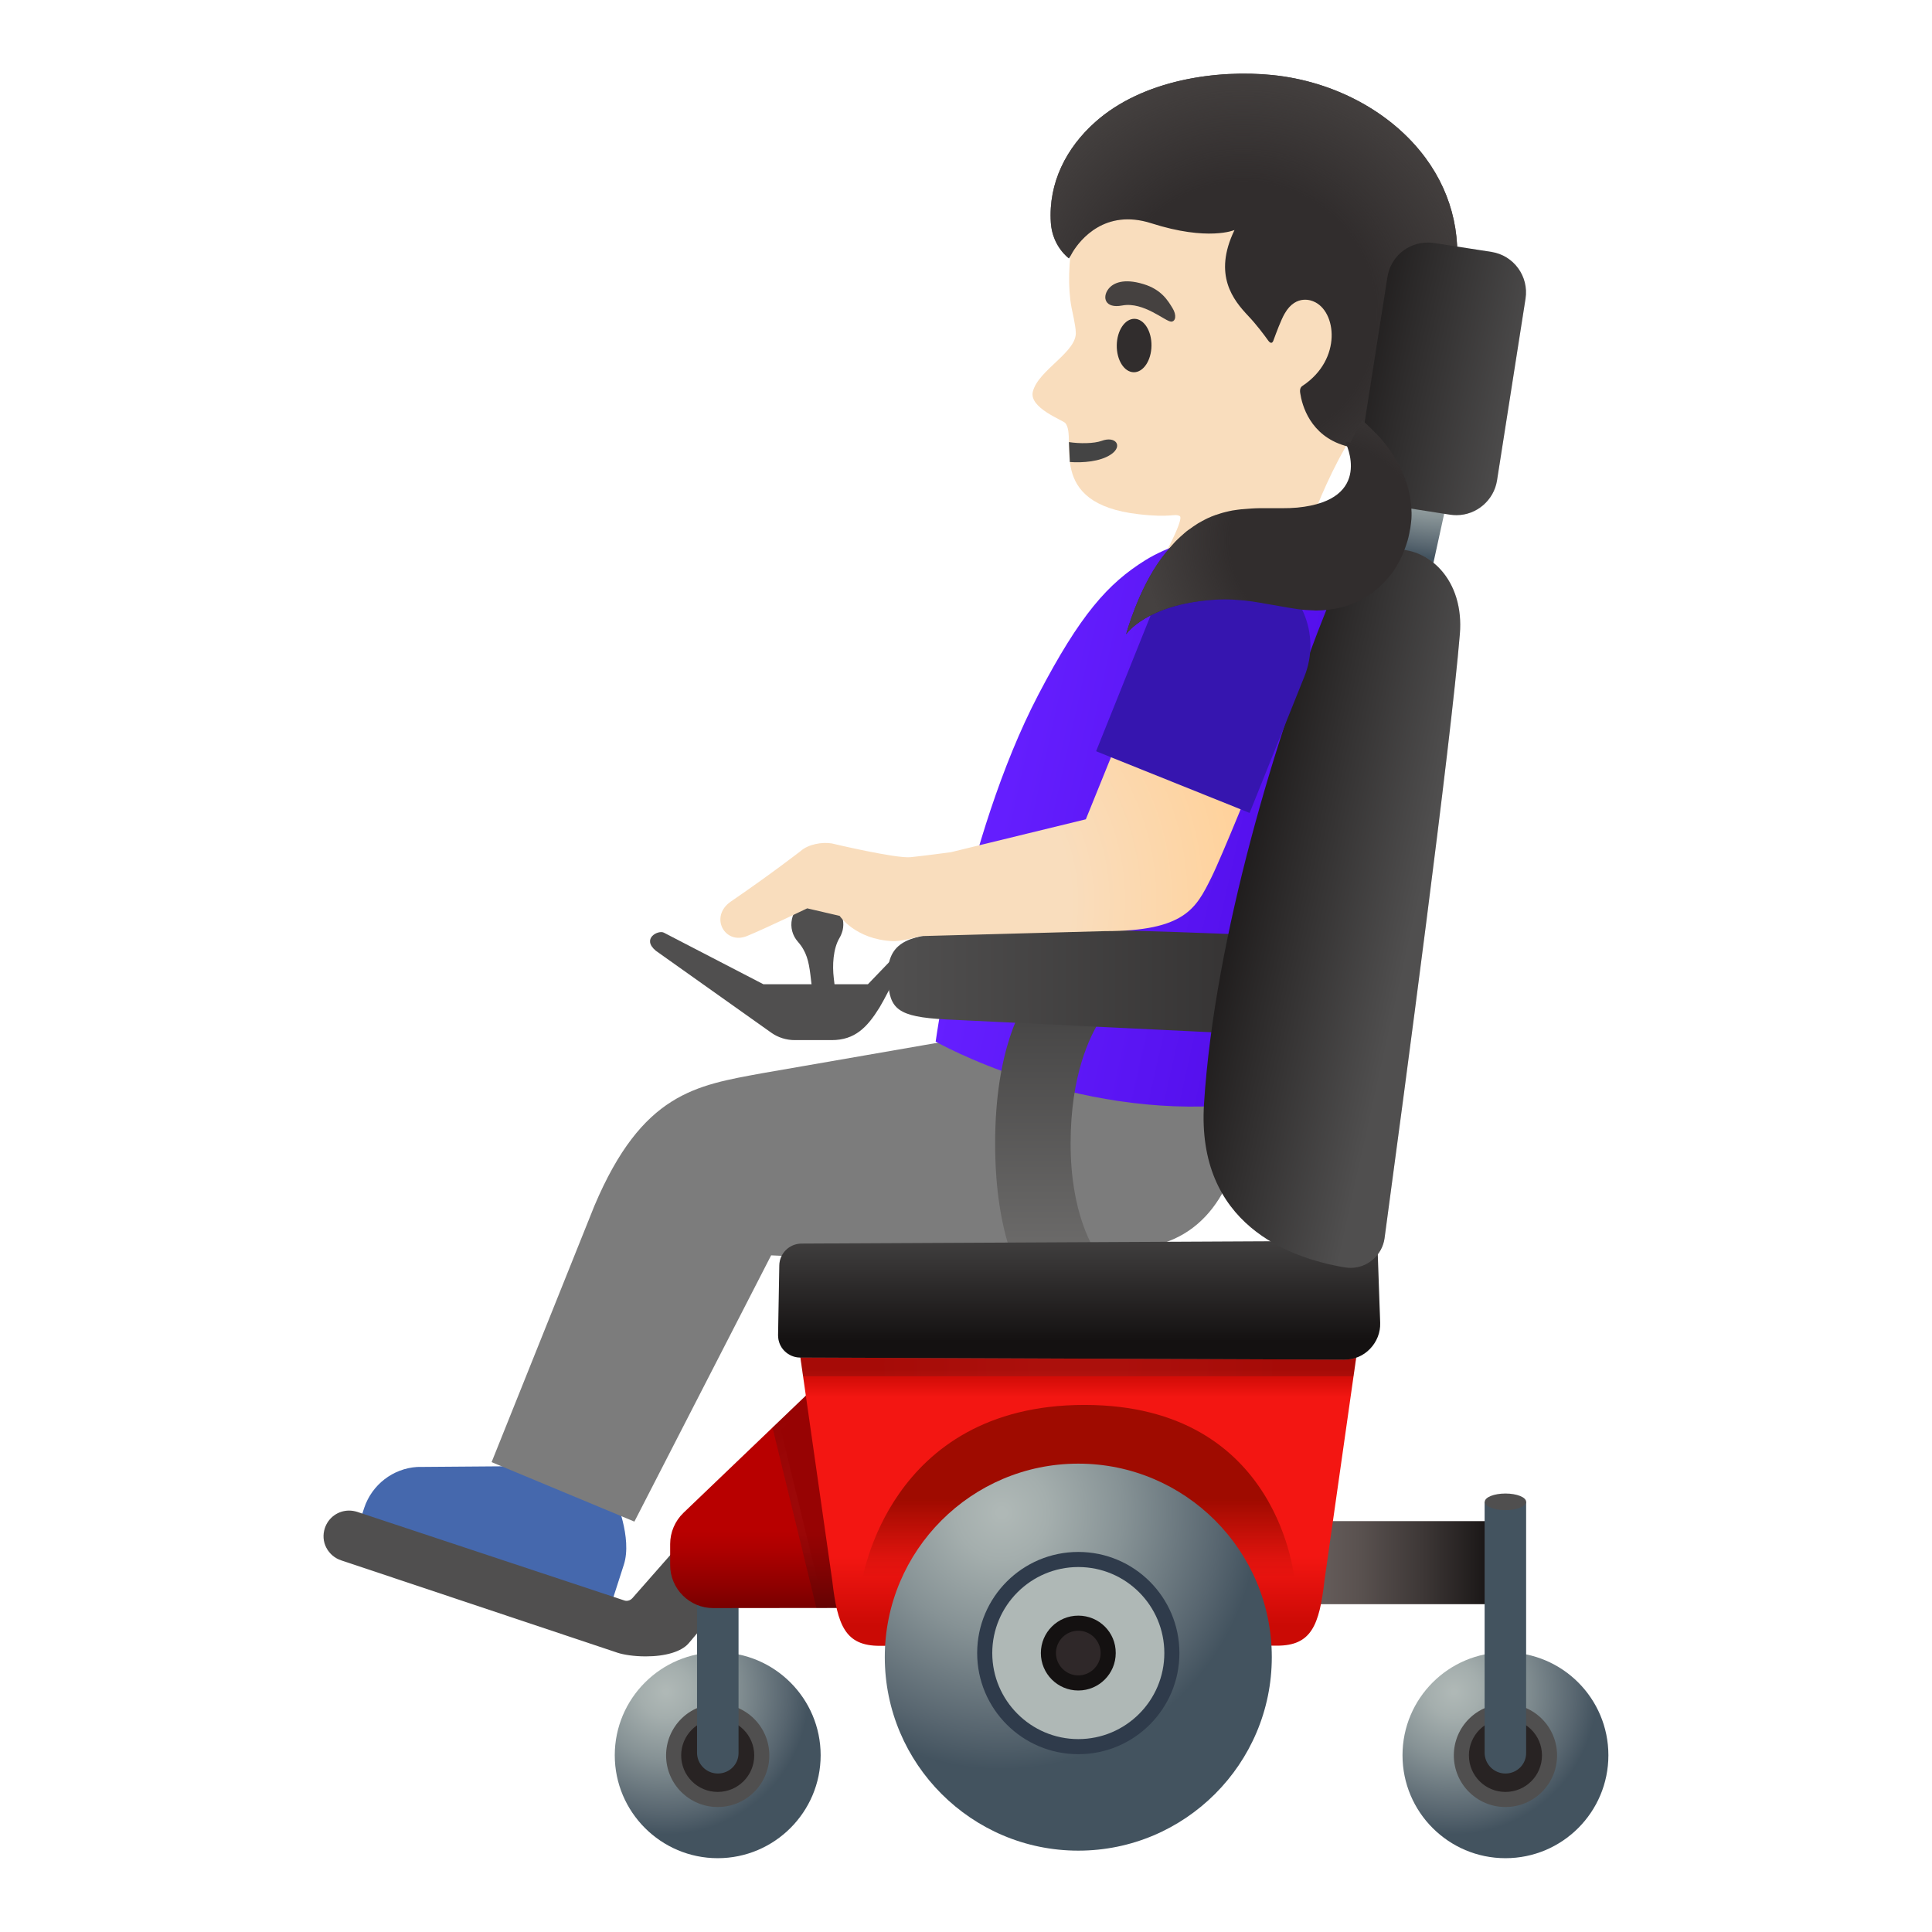 <?xml version="1.0" encoding="utf-8"?>
<!-- Generator: Adobe Illustrator 24.1.2, SVG Export Plug-In . SVG Version: 6.00 Build 0)  -->
<svg version="1.1" id="Layer_1" xmlns="http://www.w3.org/2000/svg" xmlns:xlink="http://www.w3.org/1999/xlink" x="0px" y="0px"
	 viewBox="0 0 128 128" style="enable-background:new 0 0 128 128;" xml:space="preserve">
<g id="face_1_">
	<path id="head" style="fill:#F9DDBD;" d="M93.39,13.48c-2.37-4.24-8-7.71-12.82-7.14c-5.4,0.64-8.46,4.37-9.44,9.23
		c-0.36,1.76-0.38,3.53-0.14,4.8c0.03,0.15,0.28,1.26,0.28,1.6c0.14,1.33-2.47,2.52-2.84,3.97c-0.28,1.08,1.98,1.89,2.15,2.09
		c0.85,1.02-1.39,5.33,4.87,6.04c2.18,0.25,2.35-0.07,2.71,0.12c0.36,0.19-1.51,3.54-1.51,3.54l9.83-2.05c0,0,1.93-6.33,5.5-9.91
		C95.15,22.59,94.91,16.21,93.39,13.48z"/>
	<path id="mouth_1_" style="fill:#444444;" d="M70.82,29.29c0.71,0.11,1.66,0.1,2.16-0.08c0.93-0.35,1.45,0.34,0.62,0.9
		c-0.72,0.48-1.86,0.56-2.72,0.5L70.82,29.29z"/>
	
		<ellipse id="eye_1_" transform="matrix(0.014 -1 1 0.014 51.197 97.692)" style="fill:#312D2D;" cx="75.12" cy="22.89" rx="1.77" ry="1.15"/>
	<path id="eyebrow_1_" style="fill:#454140;" d="M74.35,20.24c-1.15,0.22-1.34-0.55-0.91-1.1c0.32-0.41,1.03-0.71,2.31-0.32
		c1.21,0.36,1.64,1.12,1.93,1.59s0.21,0.89-0.08,0.9C77.21,21.31,75.77,19.97,74.35,20.24z"/>
	<g id="hairGroup">
		<path id="hair_2_" style="fill:#312D2D;" d="M94.44,10.46c-2.24-3.03-6.04-5.08-10.16-5.49c-3.58-0.36-8.54,0.28-11.72,3.12
			c-1.91,1.7-3.11,4.02-2.94,6.66c0.1,1.59,1.2,2.37,1.2,2.37l0.08-0.13l0,0c0,0,0.01-0.02,0.03-0.05l0.14-0.25
			c0.5-0.81,2.14-2.88,5.2-1.9c3.78,1.21,5.52,0.45,5.52,0.45c-1.45,2.99-0.06,4.66,0.9,5.68c0.55,0.58,1.05,1.25,1.33,1.64
			c0.15,0.21,0.28,0.2,0.35-0.01c0.18-0.49,0.5-1.36,0.74-1.77c0.78-1.37,1.9-0.81,1.91-0.81c1.53,0.62,1.92,3.84-0.72,5.59
			c-0.06,0.04-0.21,0.14-0.16,0.47c0.12,0.81,0.65,2.82,2.97,3.5c0.31,0.09,0.58,0.15,0.83,0.18c1.32,0.15,2.08-0.36,2.28-1.34
			c0.43-2.14,0.93-2.74,1.65-3.64c0.83-1.04,1.78-2.22,2.45-5.57C96.95,15.99,96.3,12.98,94.44,10.46z"/>
		
			<radialGradient id="hairHighlights_3_" cx="82.369" cy="109.146" r="16.681" gradientTransform="matrix(1 0 0 -1 0 130)" gradientUnits="userSpaceOnUse">
			<stop  offset="0.526" style="stop-color:#454140;stop-opacity:0"/>
			<stop  offset="1" style="stop-color:#454140"/>
		</radialGradient>
		<path id="hairHighlights_2_" style="fill:url(#hairHighlights_3_);" d="M94.44,10.46c-2.24-3.03-6.04-5.08-10.16-5.49
			c-3.58-0.36-8.54,0.28-11.72,3.12c-1.91,1.7-3.11,4.02-2.94,6.66c0.1,1.59,1.2,2.37,1.2,2.37l0.08-0.13l0,0
			c0,0,0.01-0.02,0.03-0.05l0.14-0.25c0.5-0.81,2.14-2.88,5.2-1.9c3.78,1.21,5.52,0.45,5.52,0.45c-1.45,2.99-0.06,4.66,0.9,5.68
			c0.55,0.58,1.05,1.25,1.33,1.64c0.15,0.21,0.28,0.2,0.35-0.01c0.18-0.49,0.5-1.36,0.74-1.77c0.78-1.37,1.9-0.81,1.91-0.81
			c1.53,0.62,1.92,3.84-0.72,5.59c-0.06,0.04-0.21,0.14-0.16,0.47c0.12,0.81,0.65,2.82,2.97,3.5c0.31,0.09,0.58,0.15,0.83,0.18
			c1.32,0.15,2.08-0.36,2.28-1.34c0.43-2.14,0.93-2.74,1.65-3.64c0.83-1.04,1.78-2.22,2.45-5.57C96.95,15.99,96.3,12.98,94.44,10.46
			z"/>
	</g>
</g>
<g id="shoe_1_">
	<path style="fill:#4568AD;" d="M39.05,107.04c0.6,0.19,1.24-0.14,1.43-0.73l0.85-2.64c0.58-1.79-0.58-4.42-0.58-4.42l-6.57-2.11
		l-6.54,0.05c-1.61,0.1-3,1.18-3.51,2.71l-0.39,1.19c-0.17,0.52,0.12,1.08,0.64,1.25L39.05,107.04z"/>
</g>
<g id="pants_1_">
	<path style="fill:#7C7C7C;" d="M82.26,65.54H63.79L62.61,69l-12.15,2.11c-4.32,0.8-7.91,1.28-11.08,8.78l-6.81,16.98l9.46,3.94
		l9.06-17.64c0,0,15.1,0.78,24.63-0.51C85.22,81.38,82.26,65.54,82.26,65.54z"/>
</g>
<g id="shirt_1_">
	
		<linearGradient id="SVGID_1_" gradientUnits="userSpaceOnUse" x1="66.597" y1="77.791" x2="87.009" y2="77.791" gradientTransform="matrix(0.976 0.217 0.217 -0.976 -16.2 112.73)">
		<stop  offset="0" style="stop-color:#651FFF"/>
		<stop  offset="0.705" style="stop-color:#5914F2"/>
		<stop  offset="1" style="stop-color:#530EEB"/>
	</linearGradient>
	<path style="fill:url(#SVGID_1_);" d="M61.99,69.01c0,0,1.85-13.5,6.8-22.98c2.78-5.32,4.62-7.38,7.1-8.92
		c2.83-1.76,8.75-2.92,11.1-0.12c2.32,2.76,1.66,4.01,1.24,7.04L81.7,73.2C71,74.15,61.99,69.01,61.99,69.01z"/>
</g>
<g id="automated_x5F_wheelchair_1_">
	
		<linearGradient id="SVGID_2_" gradientUnits="userSpaceOnUse" x1="92.288" y1="100.665" x2="92.288" y2="106.166" gradientTransform="matrix(1 0 0 1 0 0.11)">
		<stop  offset="0" style="stop-color:#BFBEBE"/>
		<stop  offset="0.4" style="stop-color:#212121;stop-opacity:0"/>
		<stop  offset="0.6" style="stop-color:#212121;stop-opacity:0"/>
		<stop  offset="1" style="stop-color:#BFBEBE"/>
	</linearGradient>
	<rect x="85.33" y="100.78" style="opacity:0.5;fill:url(#SVGID_2_);enable-background:new    ;" width="13.91" height="5.5"/>
	<path style="fill:#504F4F;" d="M42.78,109.74c-0.82,0-1.48-0.12-1.83-0.23l-18.34-6.13c-0.43-0.14-0.78-0.44-0.99-0.84
		s-0.24-0.86-0.1-1.29c0.23-0.7,0.87-1.17,1.61-1.17c0.18,0,0.35,0.03,0.52,0.08l17.7,5.87c0.05,0.02,0.1,0.03,0.16,0.03
		c0.14,0,0.28-0.06,0.38-0.17l9.62-10.94l1.85,4.77c-1.19,1.41-7.55,8.94-7.75,9.17C45.14,109.42,44.11,109.74,42.78,109.74z"/>
	
		<radialGradient id="SVGID_3_" cx="44.128" cy="111.955" r="9.476" gradientTransform="matrix(1 0 0 1 0 0.11)" gradientUnits="userSpaceOnUse">
		<stop  offset="0.017" style="stop-color:#AFB8B6"/>
		<stop  offset="0.183" style="stop-color:#A4AEAD"/>
		<stop  offset="0.475" style="stop-color:#869295"/>
		<stop  offset="0.857" style="stop-color:#57656F"/>
		<stop  offset="1" style="stop-color:#43535F"/>
	</radialGradient>
	<path style="fill:url(#SVGID_3_);" d="M47.55,123.11c-3.76,0-6.82-3.06-6.82-6.82s3.06-6.82,6.82-6.82s6.82,3.06,6.82,6.82
		S51.31,123.11,47.55,123.11z"/>
	<path style="fill:#282323;" d="M47.55,119.21c-1.61,0-2.92-1.31-2.92-2.92s1.31-2.92,2.92-2.92s2.92,1.31,2.92,2.92
		S49.16,119.21,47.55,119.21z"/>
	<path style="fill:#504F4F;" d="M47.55,113.88c1.33,0,2.42,1.08,2.42,2.42s-1.08,2.42-2.42,2.42s-2.42-1.08-2.42-2.42
		S46.22,113.88,47.55,113.88 M47.55,112.88c-1.89,0-3.42,1.53-3.42,3.42s1.53,3.42,3.42,3.42s3.42-1.53,3.42-3.42
		S49.44,112.88,47.55,112.88z"/>
	<path style="fill:#43535F;" d="M47.56,117.5c-0.76,0-1.38-0.62-1.38-1.38V99.5h2.75v16.63C48.94,116.89,48.32,117.5,47.56,117.5z"
		/>
	
		<linearGradient id="SVGID_4_" gradientUnits="userSpaceOnUse" x1="50.453" y1="98.596" x2="50.453" y2="106.335" gradientTransform="matrix(1 0 0 1 0 0.11)">
		<stop  offset="0.351" style="stop-color:#B80000"/>
		<stop  offset="0.52" style="stop-color:#AD0000"/>
		<stop  offset="0.817" style="stop-color:#8F0000"/>
		<stop  offset="1" style="stop-color:#7A0000"/>
	</linearGradient>
	<path style="fill:url(#SVGID_4_);" d="M47.25,106.54c-1.57,0-2.85-1.28-2.85-2.85v-1.4c0-0.77,0.32-1.52,0.88-2.06l8.5-8.14
		l2.72,14.44L47.25,106.54L47.25,106.54z"/>
	<g style="opacity:0.2;">
		
			<radialGradient id="SVGID_5_" cx="53.848" cy="99.2" r="5.445" gradientTransform="matrix(1 0 0 1 0 0.11)" gradientUnits="userSpaceOnUse">
			<stop  offset="0.15" style="stop-color:#2F2829"/>
			<stop  offset="0.574" style="stop-color:#241E1F"/>
			<stop  offset="1" style="stop-color:#141111"/>
		</radialGradient>
		<polygon style="fill:url(#SVGID_5_);" points="54.09,106.54 51.18,94.58 53.79,92.08 56.51,106.54 		"/>
		<path style="fill:#141111;" d="M53.46,93.08l2.44,12.94h-1.42l-2.75-11.29L53.46,93.08"/>
	</g>
	
		<radialGradient id="SVGID_6_" cx="96.318" cy="111.955" r="9.476" gradientTransform="matrix(1 0 0 1 0 0.11)" gradientUnits="userSpaceOnUse">
		<stop  offset="0.017" style="stop-color:#AFB8B6"/>
		<stop  offset="0.183" style="stop-color:#A4AEAD"/>
		<stop  offset="0.475" style="stop-color:#869295"/>
		<stop  offset="0.857" style="stop-color:#57656F"/>
		<stop  offset="1" style="stop-color:#43535F"/>
	</radialGradient>
	<circle style="fill:url(#SVGID_6_);" cx="99.74" cy="116.29" r="6.82"/>
	<circle style="fill:#282323;" cx="99.74" cy="116.29" r="2.92"/>
	<path style="fill:#504F4F;" d="M99.74,113.88c1.33,0,2.42,1.08,2.42,2.42s-1.08,2.42-2.42,2.42s-2.42-1.08-2.42-2.42
		S98.41,113.88,99.74,113.88 M99.74,112.88c-1.89,0-3.42,1.53-3.42,3.42s1.53,3.42,3.42,3.42s3.42-1.53,3.42-3.42
		S101.63,112.88,99.74,112.88z"/>
	
		<linearGradient id="SVGID_7_" gradientUnits="userSpaceOnUse" x1="85.333" y1="103.415" x2="99.243" y2="103.415" gradientTransform="matrix(1 0 0 1 0 0.11)">
		<stop  offset="0.158" style="stop-color:#655C5A"/>
		<stop  offset="0.335" style="stop-color:#5A5250"/>
		<stop  offset="0.646" style="stop-color:#3D3736"/>
		<stop  offset="1" style="stop-color:#141111"/>
	</linearGradient>
	<rect x="85.33" y="100.78" style="fill:url(#SVGID_7_);" width="13.91" height="5.5"/>
	
		<linearGradient id="SVGID_8_" gradientUnits="userSpaceOnUse" x1="69.523" y1="83.335" x2="69.523" y2="66.035" gradientTransform="matrix(1 0 0 1 0 0.11)">
		<stop  offset="0" style="stop-color:#6D6C6B"/>
		<stop  offset="1" style="stop-color:#444343"/>
	</linearGradient>
	<path style="fill:url(#SVGID_8_);" d="M68.42,85.89c-0.73-0.96-2.49-3.92-2.49-10.13c0-6.22,1.77-9.18,2.5-10.14l4.47,1.95
		c-0.68,1.05-1.97,3.64-1.97,8.19c0,4.52,1.4,6.96,2.18,7.96L68.42,85.89z"/>
	
		<linearGradient id="SVGID_9_" gradientUnits="userSpaceOnUse" x1="71.443" y1="107.595" x2="71.443" y2="90.634" gradientTransform="matrix(1 0 0 1 0 0.11)">
		<stop  offset="0" style="stop-color:#CB0A05"/>
		<stop  offset="0.271" style="stop-color:#F31612"/>
		<stop  offset="0.892" style="stop-color:#F31612"/>
		<stop  offset="0.956" style="stop-color:#D80E09"/>
		<stop  offset="1" style="stop-color:#CB0A05"/>
	</linearGradient>
	<path style="fill:url(#SVGID_9_);" d="M58.28,109.04c-2.27,0-2.8-1.33-3.14-4.31l-2.15-15.06h36.9l-2.14,15.04
		c-0.34,2.99-0.88,4.32-3.14,4.32L58.28,109.04L58.28,109.04z"/>
	<g style="opacity:0.2;">
		
			<radialGradient id="SVGID_10_" cx="71.443" cy="90.318" r="13.057" gradientTransform="matrix(1 0 0 1 0 0.11)" gradientUnits="userSpaceOnUse">
			<stop  offset="0.15" style="stop-color:#2F2829"/>
			<stop  offset="0.574" style="stop-color:#241E1F"/>
			<stop  offset="1" style="stop-color:#141111"/>
		</radialGradient>
		<polygon style="fill:url(#SVGID_10_);" points="53.21,91.18 52.99,89.68 89.89,89.68 89.67,91.18 		"/>
	</g>
	
		<linearGradient id="SVGID_11_" gradientUnits="userSpaceOnUse" x1="71.499" y1="83.529" x2="71.499" y2="90.295" gradientTransform="matrix(1 0 0 1 0 0.11)">
		<stop  offset="0.358" style="stop-color:#212121;stop-opacity:0"/>
		<stop  offset="1" style="stop-color:#BFBEBE"/>
	</linearGradient>
	<path style="opacity:0.5;fill:url(#SVGID_11_);enable-background:new    ;" d="M53.01,89.94c-0.39,0-0.76-0.16-1.04-0.44
		s-0.42-0.65-0.42-1.05l0.08-4.61c0.01-0.79,0.66-1.44,1.46-1.45l38.16-0.19l0.19,5.44c0.02,0.64-0.22,1.25-0.67,1.72
		s-1.05,0.72-1.7,0.72L53.01,89.94z"/>
	
		<linearGradient id="SVGID_12_" gradientUnits="userSpaceOnUse" x1="71.448" y1="92.965" x2="71.448" y2="104.675" gradientTransform="matrix(1 0 0 1 0 0.11)">
		<stop  offset="0.533" style="stop-color:#9F0B00"/>
		<stop  offset="0.976" style="stop-color:#9F0B00;stop-opacity:0"/>
	</linearGradient>
	<path style="fill:url(#SVGID_12_);" d="M57.11,104.79h28.67c0,0-0.88-11.71-13.93-11.71S57.11,104.79,57.11,104.79z"/>
	
		<radialGradient id="SVGID_13_" cx="66.368" cy="100.105" r="17.005" gradientTransform="matrix(1 0 0 1 0 0.11)" gradientUnits="userSpaceOnUse">
		<stop  offset="0.017" style="stop-color:#AFB8B6"/>
		<stop  offset="0.183" style="stop-color:#A4AEAD"/>
		<stop  offset="0.475" style="stop-color:#869295"/>
		<stop  offset="0.857" style="stop-color:#57656F"/>
		<stop  offset="1" style="stop-color:#43535F"/>
	</radialGradient>
	<path style="fill:url(#SVGID_13_);" d="M71.44,122.61c-7.07,0-12.82-5.75-12.82-12.82s5.75-12.82,12.82-12.82
		s12.82,5.75,12.82,12.82S78.51,122.61,71.44,122.61z"/>
	<path style="fill:#AFB8B6;" d="M71.44,115.72c-3.42,0-6.2-2.78-6.2-6.2s2.78-6.2,6.2-6.2s6.2,2.78,6.2,6.2
		S74.86,115.72,71.44,115.72z"/>
	<path style="fill:#2F3B4B;" d="M71.44,103.82c3.15,0,5.7,2.56,5.7,5.7c0,3.15-2.56,5.7-5.7,5.7s-5.7-2.56-5.7-5.7
		S68.3,103.82,71.44,103.82 M71.44,102.82c-3.7,0-6.7,3-6.7,6.7s3,6.7,6.7,6.7s6.7-3,6.7-6.7S75.14,102.82,71.44,102.82z"/>
	<path style="fill:#2F2829;" d="M71.44,111.5c-1.09,0-1.99-0.89-1.99-1.98s0.89-1.98,1.99-1.98c1.09,0,1.98,0.89,1.98,1.98
		S72.54,111.5,71.44,111.5z"/>
	<path style="fill:#141111;" d="M71.44,108.04c0.82,0,1.48,0.67,1.48,1.48S72.25,111,71.44,111s-1.48-0.67-1.48-1.48
		S70.62,108.04,71.44,108.04 M71.44,107.04c-1.37,0-2.48,1.11-2.48,2.48s1.11,2.48,2.48,2.48s2.48-1.11,2.48-2.48
		C73.93,108.14,72.81,107.04,71.44,107.04z"/>
	<path style="fill:#43535F;" d="M99.74,117.5c-0.76,0-1.38-0.62-1.38-1.38V99.5h2.75v16.63C101.12,116.89,100.5,117.5,99.74,117.5z"
		/>
	<path style="fill:#504F4F;" d="M55.34,65.66l-0.1-0.86c-0.1-0.83-0.05-1.94,0.38-2.66c0.09-0.15,0.16-0.33,0.21-0.52
		c0.21-0.93-0.38-1.84-1.31-2.05s-1.84,0.38-2.05,1.31c-0.12,0.56,0.03,1.1,0.39,1.51c0.58,0.66,0.72,1.31,0.83,2.18l0.09,0.76
		c0.03,0.22,0.49,0.52,0.7,0.56c0.05,0.01,0.1,0.02,0.16,0.01C54.94,65.88,55.37,65.93,55.34,65.66z"/>
	<path style="fill:#504F4F;" d="M59.22,63.42l-1.72,1.79h-6.92l-6.6-3.42c-0.37-0.19-1.5,0.39-0.53,1.2l7.65,5.43
		c0.45,0.32,1,0.49,1.55,0.49h2.45c1.54,0,2.35-0.84,3.17-2.16c0.31-0.51,0.94-1.76,0.94-1.76L59.22,63.42z"/>
	
		<radialGradient id="SVGID_14_" cx="38.855" cy="-27.985" r="5.596" gradientTransform="matrix(1.623 0.356 -0.188 0.857 25.716 42.002)" gradientUnits="userSpaceOnUse">
		<stop  offset="0.017" style="stop-color:#AFB8B6"/>
		<stop  offset="0.183" style="stop-color:#A4AEAD"/>
		<stop  offset="0.475" style="stop-color:#869295"/>
		<stop  offset="0.857" style="stop-color:#57656F"/>
		<stop  offset="1" style="stop-color:#43535F"/>
	</radialGradient>
	<polygon style="fill:url(#SVGID_14_);" points="90.73,42.38 94.09,27.01 97.08,27.66 93.71,43.02 	"/>
	<ellipse style="fill:#504F4F;" cx="99.74" cy="99.5" rx="1.37" ry="0.55"/>
	
		<linearGradient id="SVGID_15_" gradientUnits="userSpaceOnUse" x1="90.741" y1="24.256" x2="100.668" y2="25.779" gradientTransform="matrix(1 0 0 1 0 0.11)">
		<stop  offset="0.406" style="stop-color:#212121;stop-opacity:0"/>
		<stop  offset="1" style="stop-color:#BFBEBE"/>
	</linearGradient>
	<path style="opacity:0.5;fill:url(#SVGID_15_);enable-background:new    ;" d="M96.5,34.13c-0.14,0-0.28-0.01-0.42-0.03l-3.79-0.59
		c-0.72-0.11-1.35-0.5-1.77-1.08c-0.43-0.59-0.6-1.3-0.49-2.02l1.89-12.05c0.21-1.33,1.33-2.29,2.68-2.29
		c0.14,0,0.28,0.01,0.42,0.03l3.79,0.59c1.48,0.23,2.49,1.62,2.26,3.1l-1.89,12.05C98.97,33.15,97.82,34.13,96.5,34.13z"/>
	
		<linearGradient id="SVGID_16_" gradientUnits="userSpaceOnUse" x1="83.721" y1="70.758" x2="94.465" y2="69.362" gradientTransform="matrix(1 0 0 -1 0 130)">
		<stop  offset="0.426" style="stop-color:#212121;stop-opacity:0"/>
		<stop  offset="1" style="stop-color:#BFBEBE"/>
	</linearGradient>
	<path style="opacity:0.5;fill:url(#SVGID_16_);enable-background:new    ;" d="M89.49,84c-0.12,0-0.25-0.01-0.38-0.03
		c-3.71-0.62-9.85-2.86-9.34-10.85c0.7-11.05,4.83-24.6,8.16-32.85c0.99-2.46,2.67-3.87,4.6-3.87c1.09,0,2.12,0.47,2.9,1.32
		c0.97,1.06,1.43,2.58,1.29,4.28c-0.6,7.3-3.69,30.43-4.99,40.04C91.58,83.14,90.62,84,89.49,84L89.49,84z"/>
	
		<linearGradient id="SVGID_17_" gradientUnits="userSpaceOnUse" x1="59.512" y1="64.885" x2="110.352" y2="64.885" gradientTransform="matrix(1 0 0 1 0 0.11)">
		<stop  offset="0" style="stop-color:#504F4F"/>
		<stop  offset="1" style="stop-color:#141111"/>
	</linearGradient>
	<path style="fill:url(#SVGID_17_);" d="M62.67,67.54c-3.23-0.17-3.72-0.7-3.84-2.58c-0.17-2.58,1.39-2.92,3.77-3.15l0.47-0.05
		c1.2-0.13,3.13-0.19,5.73-0.19c5.8,0,13.04,0.33,13.11,0.33c1.66,0,2.81,0.36,3.46,1.07c0.54,0.59,0.77,1.48,0.67,2.64
		c-0.16,1.86-1.96,2.8-5.35,2.8L62.67,67.54z"/>
	
		<linearGradient id="SVGID_18_" gradientUnits="userSpaceOnUse" x1="101.392" y1="103.603" x2="86.88" y2="106.813" gradientTransform="matrix(1 0 0 -1 0 130)">
		<stop  offset="0" style="stop-color:#504F4F"/>
		<stop  offset="1" style="stop-color:#141111"/>
	</linearGradient>
	<path style="fill:url(#SVGID_18_);" d="M96.5,34.13c-0.14,0-0.28-0.01-0.42-0.03l-3.79-0.59c-0.72-0.11-1.35-0.5-1.77-1.08
		c-0.43-0.59-0.6-1.3-0.49-2.02l1.89-12.05c0.21-1.33,1.33-2.29,2.68-2.29c0.14,0,0.28,0.01,0.42,0.03l3.79,0.59
		c1.48,0.23,2.49,1.62,2.26,3.1l-1.89,12.05C98.97,33.15,97.82,34.13,96.5,34.13z"/>
	
		<linearGradient id="SVGID_19_" gradientUnits="userSpaceOnUse" x1="71.499" y1="79.702" x2="71.499" y2="88.74" gradientTransform="matrix(1 0 0 1 0 0.11)">
		<stop  offset="0" style="stop-color:#504F4F"/>
		<stop  offset="1" style="stop-color:#141111"/>
	</linearGradient>
	<path style="fill:url(#SVGID_19_);" d="M53.01,89.94c-0.39,0-0.76-0.16-1.04-0.44s-0.42-0.65-0.42-1.05l0.08-4.61
		c0.01-0.79,0.66-1.44,1.46-1.45l38.16-0.19l0.19,5.44c0.02,0.64-0.22,1.25-0.67,1.72s-1.05,0.72-1.7,0.72L53.01,89.94z"/>
	
		<linearGradient id="SVGID_20_" gradientUnits="userSpaceOnUse" x1="93.783" y1="69.199" x2="79.272" y2="72.408" gradientTransform="matrix(1 0 0 -1 0 130)">
		<stop  offset="0" style="stop-color:#504F4F"/>
		<stop  offset="1" style="stop-color:#141111"/>
	</linearGradient>
	<path style="fill:url(#SVGID_20_);" d="M89.49,84c-0.12,0-0.25-0.01-0.38-0.03c-3.71-0.62-9.85-2.86-9.34-10.85
		c0.7-11.05,4.83-24.6,8.16-32.85c0.99-2.46,2.67-3.87,4.6-3.87c1.09,0,2.12,0.47,2.9,1.32c0.97,1.06,1.43,2.58,1.29,4.28
		c-0.6,7.3-3.69,30.43-4.99,40.04C91.58,83.14,90.62,84,89.49,84L89.49,84z"/>
	
		<radialGradient id="arm_2_" cx="59.523" cy="70.311" r="22.787" gradientTransform="matrix(1 0 0 -1 0 130)" gradientUnits="userSpaceOnUse">
		<stop  offset="0.5" style="stop-color:#F9DDBD"/>
		<stop  offset="1" style="stop-color:#FFD29C"/>
	</radialGradient>
	<path id="arm_1_" style="fill:url(#arm_2_);" d="M84,49.15c0.12-0.3,0.2-0.49,0.2-0.49l-1.26-0.24c-0.35-0.21-0.64-0.38-0.64-0.38
		l-7.95-1.49c-0.01,0,0.58,0.34,0.58,0.35l-2.99,7.38L63,56.46l0,0c0,0-1.69,0.23-2.67,0.33s-5.22-0.91-5.22-0.91
		c-0.65-0.11-1.57,0.06-2.06,0.5c0,0-1.94,1.51-4.63,3.35c-1.45,1-0.4,2.9,1.08,2.28c1.22-0.5,3.98-1.83,3.98-1.83l2.15,0.5
		c0,0,1.03,1.55,3.48,1.67c0.52,0.03,1.32-0.18,1.87-0.33l12.21-0.33c5.31,0,6.05-1.51,7.06-3.54c0.72-1.45,2.93-6.93,3.68-8.82
		C84.14,49.35,84.13,49.28,84,49.15z"/>
</g>
<g>
	<path style="fill:#3615AF;" d="M86.42,44.82l-3.63,9.04l-0.69-0.28l-8.59-3.45l-0.89-0.36l3.63-9.04c0.86-2.14,2.91-3.44,5.08-3.44
		c0.69,0,1.38,0.13,2.05,0.4C86.19,38.82,87.55,42.01,86.42,44.82z"/>
</g>
<g id="hairGroup_1_">
	<path id="hair_1_" style="fill:#312D2D;" d="M92.19,38.01c0.05-0.07,0.1-0.14,0.15-0.21c0.07-0.1,0.13-0.19,0.19-0.3
		c0.05-0.08,0.09-0.15,0.13-0.23c0.06-0.1,0.11-0.21,0.16-0.31c0.04-0.08,0.08-0.16,0.11-0.24c0.05-0.11,0.09-0.22,0.13-0.33
		c0.03-0.08,0.06-0.16,0.09-0.24c0.04-0.12,0.07-0.23,0.11-0.35c0.02-0.08,0.04-0.15,0.06-0.23c0.03-0.13,0.06-0.26,0.08-0.4
		c0.01-0.06,0.03-0.13,0.04-0.19c0.03-0.2,0.05-0.4,0.07-0.59c0.02-0.29,0.01-0.56-0.01-0.84c-0.01-0.12-0.02-0.24-0.04-0.36
		c-0.02-0.12-0.04-0.24-0.06-0.36c-0.36-1.9-1.51-3.38-2.28-4.17c0,0,0.02,0.03,0.05,0.07c-0.53-0.57-0.94-0.89-0.94-0.89l-0.77,1.5
		c-0.2-0.13-0.32-0.03-0.32-0.03s1.94,3.82-3.19,4.32c-0.32,0.03-0.67,0.04-1.02,0.04c-0.09,0-0.18,0-0.28,0c-0.11,0-0.22,0-0.33,0
		c-0.14,0-0.28,0-0.42,0c-0.03,0-0.06,0-0.1,0c-0.12,0-0.24,0-0.36,0c-0.01,0-0.02,0-0.03,0c-0.16,0-0.33,0.01-0.49,0.02
		c-0.05,0-0.1,0.01-0.14,0.01c-0.13,0.01-0.26,0.02-0.39,0.03c-0.05,0.01-0.1,0.01-0.14,0.01c-0.17,0.02-0.34,0.04-0.52,0.07
		c-0.02,0-0.05,0.01-0.07,0.01c-0.15,0.03-0.3,0.06-0.45,0.1c-0.05,0.01-0.11,0.03-0.16,0.04c-0.14,0.04-0.27,0.08-0.41,0.13
		c-0.04,0.01-0.09,0.03-0.13,0.04c-0.18,0.06-0.35,0.14-0.53,0.22c-0.04,0.02-0.08,0.04-0.12,0.06c-0.14,0.07-0.28,0.15-0.42,0.23
		c-0.05,0.03-0.11,0.06-0.16,0.1c-0.15,0.09-0.3,0.2-0.45,0.31c-0.03,0.02-0.06,0.04-0.09,0.06c-0.18,0.13-0.35,0.29-0.53,0.45
		c-0.05,0.04-0.09,0.09-0.14,0.13c-0.14,0.13-0.27,0.27-0.4,0.42c-0.05,0.06-0.1,0.11-0.15,0.17c-0.18,0.2-0.35,0.41-0.53,0.65
		c-1.59,2.13-2.38,5.09-2.38,5.09s1.32-1.97,5.76-2.28c0.26-0.02,0.51-0.03,0.75-0.03c0.01,0,0.02,0,0.03,0
		c0.38,0,0.75,0.03,1.12,0.06c0.05,0.01,0.1,0.01,0.15,0.01c0.35,0.04,0.7,0.09,1.05,0.15c0.07,0.01,0.15,0.02,0.22,0.04
		c0.36,0.06,0.73,0.13,1.1,0.19c0.39,0.07,0.79,0.14,1.21,0.2c0.36,0.05,0.71,0.07,1.05,0.08c0.04,0,0.08,0.01,0.12,0.01
		c0.09,0,0.18-0.01,0.26-0.01c0.11,0,0.21-0.01,0.32-0.02c0.14-0.01,0.29-0.03,0.43-0.05c0.1-0.01,0.19-0.03,0.29-0.04
		c0.14-0.03,0.28-0.06,0.42-0.1c0.08-0.02,0.17-0.04,0.25-0.06c0.16-0.05,0.31-0.11,0.45-0.17c0.06-0.02,0.12-0.04,0.17-0.06
		c0.2-0.09,0.39-0.18,0.58-0.29c0.04-0.02,0.07-0.05,0.11-0.07c0.15-0.09,0.29-0.18,0.43-0.28c0.06-0.04,0.12-0.09,0.18-0.14
		c0.11-0.08,0.21-0.17,0.31-0.26c0.06-0.06,0.12-0.12,0.18-0.18c0.09-0.09,0.18-0.17,0.26-0.26c0.06-0.06,0.11-0.13,0.17-0.2
		C92.05,38.2,92.12,38.1,92.19,38.01z"/>
	
		<radialGradient id="hairHighlights_4_" cx="87.885" cy="94.171" r="12.168" gradientTransform="matrix(1 0 0 -1 0 130)" gradientUnits="userSpaceOnUse">
		<stop  offset="0.526" style="stop-color:#454140;stop-opacity:0"/>
		<stop  offset="1" style="stop-color:#454140"/>
	</radialGradient>
	<path id="hairHighlights_1_" style="fill:url(#hairHighlights_4_);" d="M92.19,38.01c0.05-0.07,0.1-0.14,0.15-0.21
		c0.07-0.1,0.13-0.19,0.19-0.3c0.05-0.08,0.09-0.15,0.13-0.23c0.06-0.1,0.11-0.21,0.16-0.31c0.04-0.08,0.08-0.16,0.11-0.24
		c0.05-0.11,0.09-0.22,0.13-0.33c0.03-0.08,0.06-0.16,0.09-0.24c0.04-0.12,0.07-0.23,0.11-0.35c0.02-0.08,0.04-0.15,0.06-0.23
		c0.03-0.13,0.06-0.26,0.08-0.4c0.01-0.06,0.03-0.13,0.04-0.19c0.03-0.2,0.05-0.4,0.07-0.59c0.02-0.29,0.01-0.56-0.01-0.84
		c-0.01-0.12-0.02-0.24-0.04-0.36c-0.02-0.12-0.04-0.24-0.06-0.36c-0.36-1.9-1.51-3.38-2.28-4.17c0,0,0.02,0.03,0.05,0.07
		c-0.53-0.57-0.94-0.89-0.94-0.89l-0.77,1.5c-0.2-0.13-0.32-0.03-0.32-0.03s1.94,3.82-3.19,4.32c-0.32,0.03-0.67,0.04-1.02,0.04
		c-0.09,0-0.18,0-0.28,0c-0.11,0-0.22,0-0.33,0c-0.14,0-0.28,0-0.42,0c-0.03,0-0.06,0-0.1,0c-0.12,0-0.24,0-0.36,0
		c-0.01,0-0.02,0-0.03,0c-0.16,0-0.33,0.01-0.49,0.02c-0.05,0-0.1,0.01-0.14,0.01c-0.13,0.01-0.26,0.02-0.39,0.03
		c-0.05,0.01-0.1,0.01-0.14,0.01c-0.17,0.02-0.34,0.04-0.52,0.07c-0.02,0-0.05,0.01-0.07,0.01c-0.15,0.03-0.3,0.06-0.45,0.1
		c-0.05,0.01-0.11,0.03-0.16,0.04c-0.14,0.04-0.27,0.08-0.41,0.13c-0.04,0.01-0.09,0.03-0.13,0.04c-0.18,0.06-0.35,0.14-0.53,0.22
		c-0.04,0.02-0.08,0.04-0.12,0.06c-0.14,0.07-0.28,0.15-0.42,0.23c-0.05,0.03-0.11,0.06-0.16,0.1c-0.15,0.09-0.3,0.2-0.45,0.31
		c-0.03,0.02-0.06,0.04-0.09,0.06c-0.18,0.13-0.35,0.29-0.53,0.45c-0.05,0.04-0.09,0.09-0.14,0.13c-0.14,0.13-0.27,0.27-0.4,0.42
		c-0.05,0.06-0.1,0.11-0.15,0.17c-0.18,0.2-0.35,0.41-0.53,0.65c-1.59,2.13-2.38,5.09-2.38,5.09s1.32-1.97,5.76-2.28
		c0.26-0.02,0.51-0.03,0.75-0.03c0.01,0,0.02,0,0.03,0c0.38,0,0.75,0.03,1.12,0.06c0.05,0.01,0.1,0.01,0.15,0.01
		c0.35,0.04,0.7,0.09,1.05,0.15c0.07,0.01,0.15,0.02,0.22,0.04c0.36,0.06,0.73,0.13,1.1,0.19c0.39,0.07,0.79,0.14,1.21,0.2
		c0.36,0.05,0.71,0.07,1.05,0.08c0.04,0,0.08,0.01,0.12,0.01c0.09,0,0.18-0.01,0.26-0.01c0.11,0,0.21-0.01,0.32-0.02
		c0.14-0.01,0.29-0.03,0.43-0.05c0.1-0.01,0.19-0.03,0.29-0.04c0.14-0.03,0.28-0.06,0.42-0.1c0.08-0.02,0.17-0.04,0.25-0.06
		c0.16-0.05,0.31-0.11,0.45-0.17c0.06-0.02,0.12-0.04,0.17-0.06c0.2-0.09,0.39-0.18,0.58-0.29c0.04-0.02,0.07-0.05,0.11-0.07
		c0.15-0.09,0.29-0.18,0.43-0.28c0.06-0.04,0.12-0.09,0.18-0.14c0.11-0.08,0.21-0.17,0.31-0.26c0.06-0.06,0.12-0.12,0.18-0.18
		c0.09-0.09,0.18-0.17,0.26-0.26c0.06-0.06,0.11-0.13,0.17-0.2C92.05,38.2,92.12,38.1,92.19,38.01z"/>
</g>
</svg>
